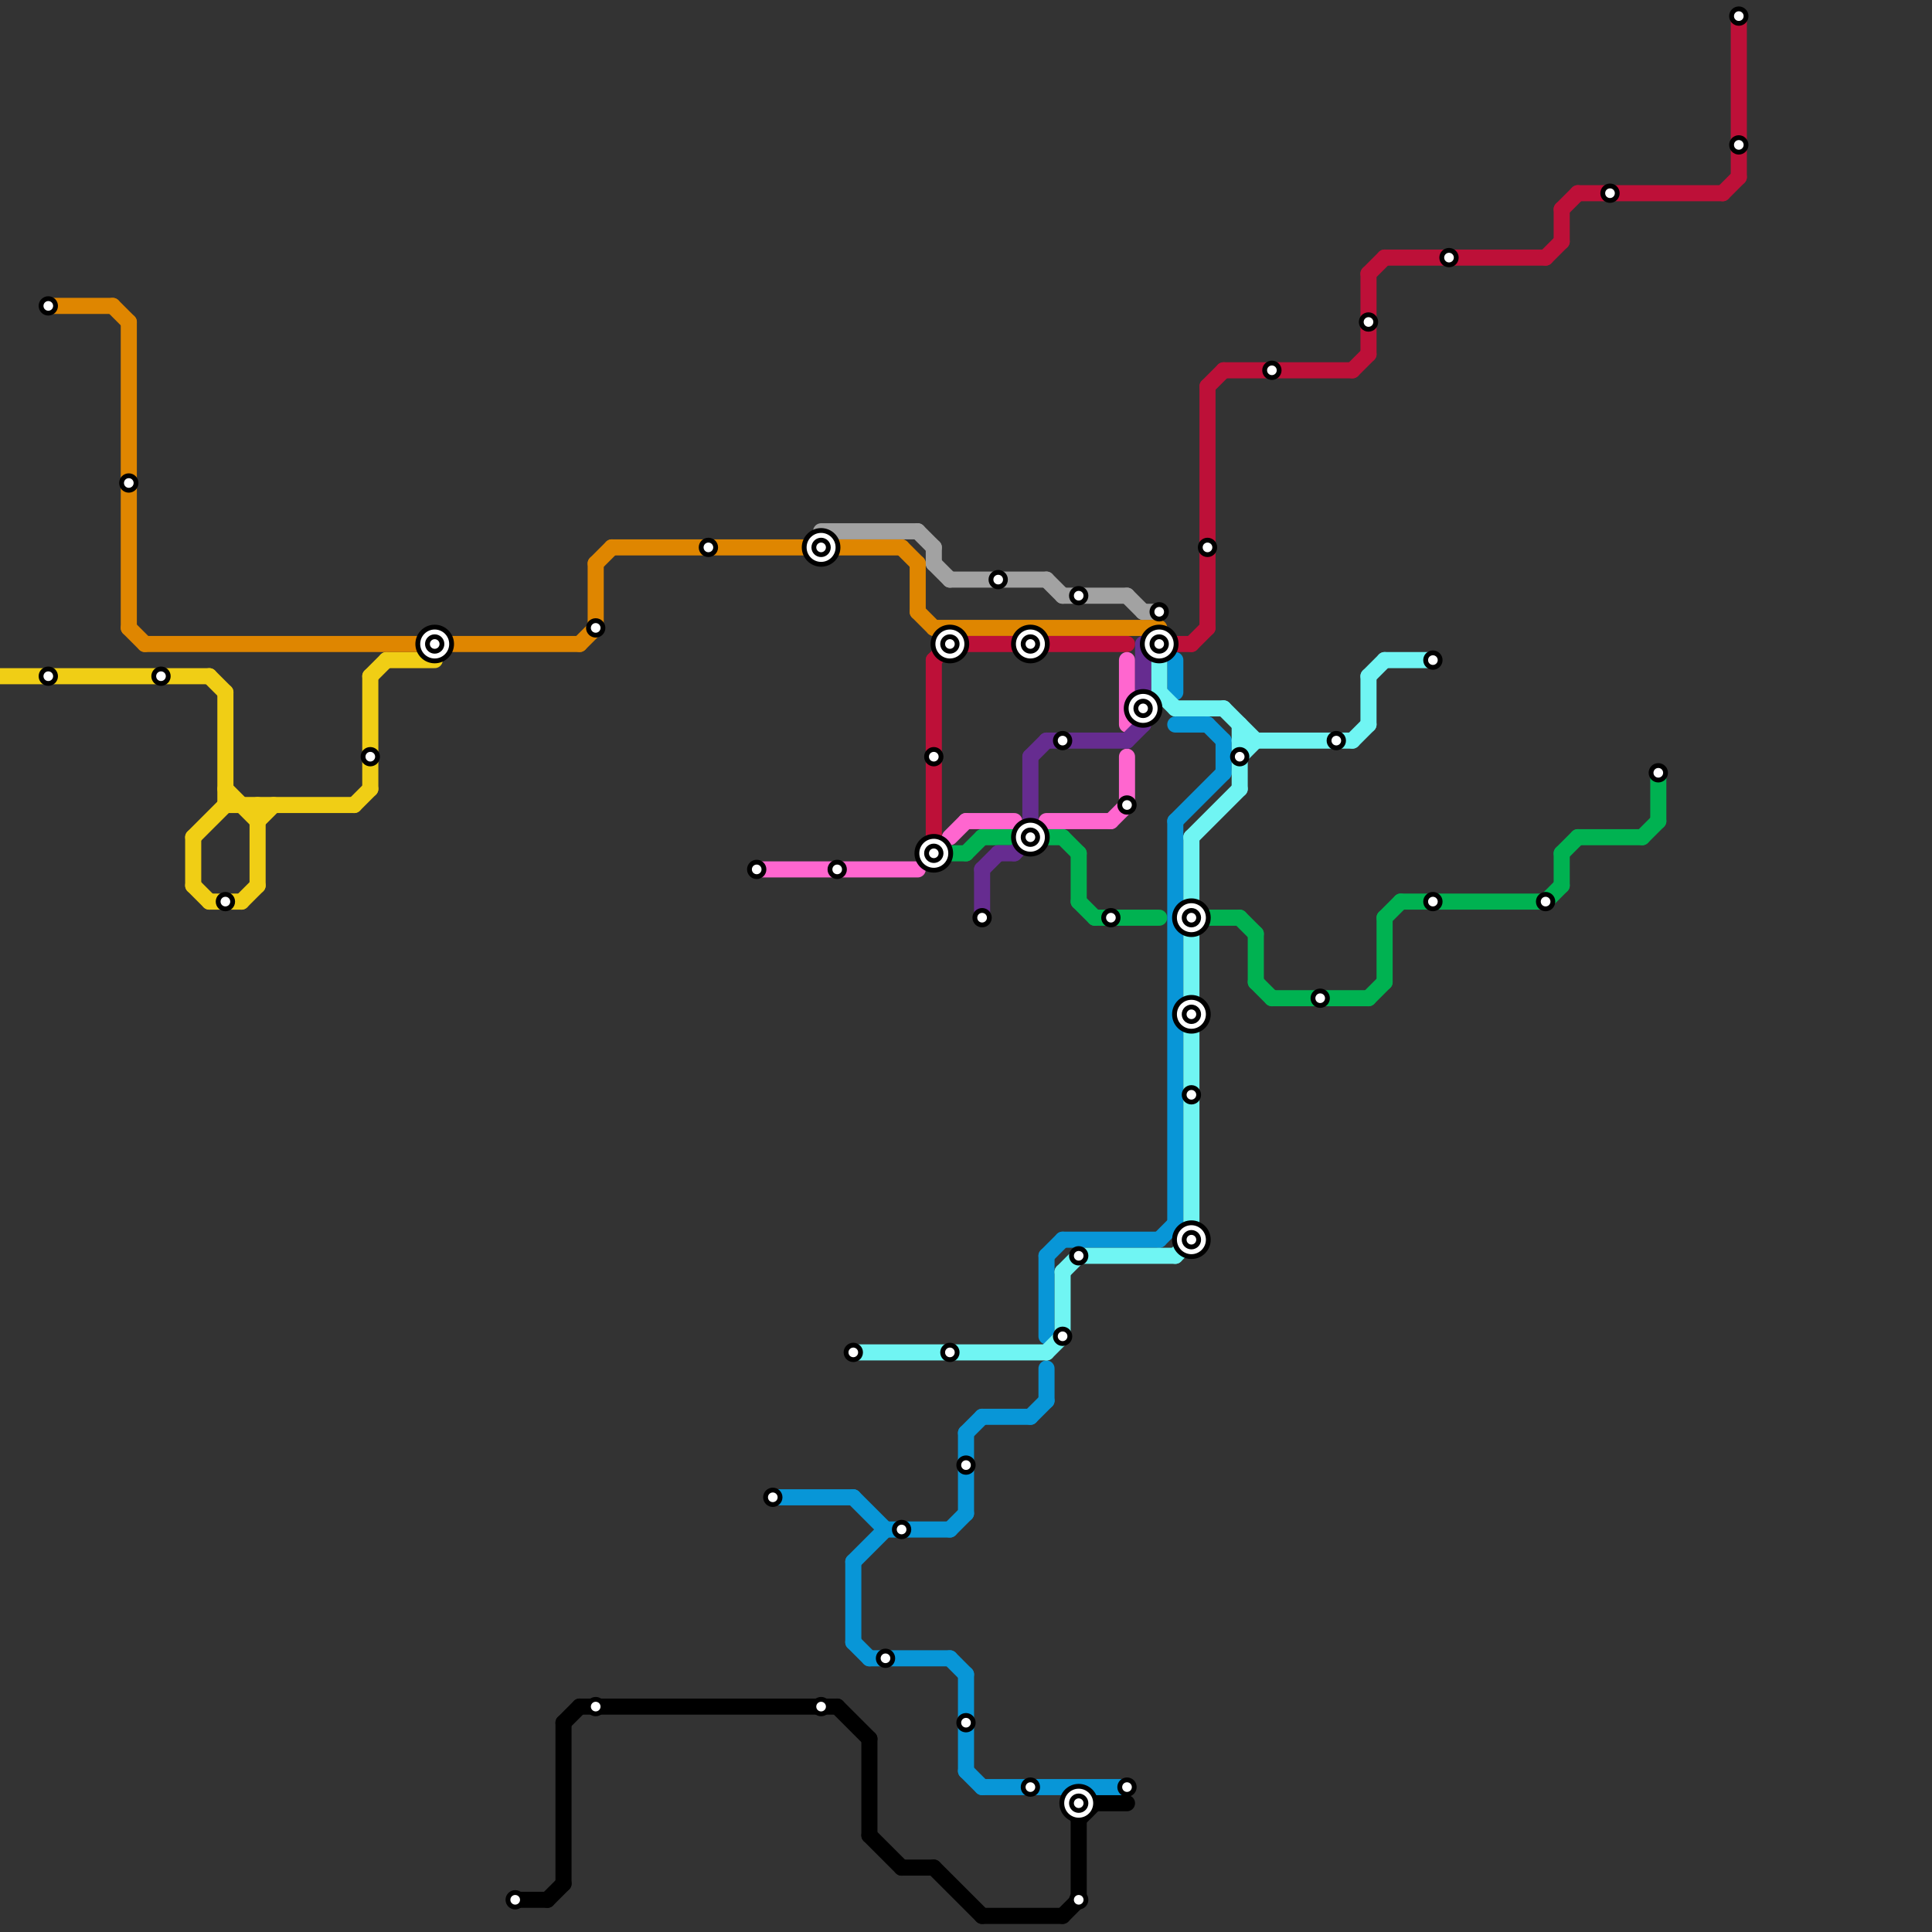 
<svg version="1.1" xmlns="http://www.w3.org/2000/svg" viewBox="0 0 120 120">
<rect x="0" y="0" width="120" height="120" fill="#333333" stroke="none"/>
<style>text { font: 1px Helvetica; font-weight: 600; white-space: pre; dominant-baseline: central; } line { stroke-width: 1; fill: none; stroke-linecap: round; stroke-linejoin: round; } .c0 { stroke: #f0ce15 } .c1 { stroke: #df8600 } .c2 { stroke: #bd1038 } .c3 { stroke: #00b251 } .c4 { stroke: #000000 } .c5 { stroke: #ff66cf } .c6 { stroke: #0896d7 } .c7 { stroke: #a2a2a2 } .c8 { stroke: #70f5f3 } .c9 { stroke: #662c90 }</style><defs><g id="wm-xf"><circle r="1.2" fill="#000"/><circle r="0.9" fill="#fff"/><circle r="0.6" fill="#000"/><circle r="0.3" fill="#fff"/></g><g id="wm"><circle r="0.6" fill="#000"/><circle r="0.3" fill="#fff"/></g></defs><line class="c0" x1="23" y1="42" x2="23" y2="49"/><line class="c0" x1="13" y1="42" x2="14" y2="43"/><line class="c0" x1="16" y1="50" x2="16" y2="55"/><line class="c0" x1="13" y1="56" x2="15" y2="56"/><line class="c0" x1="12" y1="52" x2="14" y2="50"/><line class="c0" x1="23" y1="42" x2="24" y2="41"/><line class="c0" x1="12" y1="55" x2="13" y2="56"/><line class="c0" x1="15" y1="56" x2="16" y2="55"/><line class="c0" x1="12" y1="52" x2="12" y2="55"/><line class="c0" x1="14" y1="49" x2="16" y2="51"/><line class="c0" x1="0" y1="42" x2="13" y2="42"/><line class="c0" x1="16" y1="51" x2="17" y2="50"/><line class="c0" x1="24" y1="41" x2="27" y2="41"/><line class="c0" x1="14" y1="43" x2="14" y2="50"/><line class="c0" x1="14" y1="50" x2="22" y2="50"/><line class="c0" x1="22" y1="50" x2="23" y2="49"/><line class="c1" x1="36" y1="40" x2="37" y2="39"/><line class="c1" x1="37" y1="35" x2="38" y2="34"/><line class="c1" x1="58" y1="39" x2="72" y2="39"/><line class="c1" x1="8" y1="20" x2="8" y2="39"/><line class="c1" x1="57" y1="35" x2="57" y2="38"/><line class="c1" x1="8" y1="39" x2="9" y2="40"/><line class="c1" x1="56" y1="34" x2="57" y2="35"/><line class="c1" x1="38" y1="34" x2="56" y2="34"/><line class="c1" x1="57" y1="38" x2="58" y2="39"/><line class="c1" x1="3" y1="19" x2="7" y2="19"/><line class="c1" x1="7" y1="19" x2="8" y2="20"/><line class="c1" x1="9" y1="40" x2="36" y2="40"/><line class="c1" x1="37" y1="35" x2="37" y2="39"/><line class="c2" x1="74" y1="40" x2="75" y2="39"/><line class="c2" x1="59" y1="40" x2="70" y2="40"/><line class="c2" x1="107" y1="12" x2="108" y2="11"/><line class="c2" x1="108" y1="1" x2="108" y2="11"/><line class="c2" x1="58" y1="41" x2="58" y2="52"/><line class="c2" x1="85" y1="17" x2="85" y2="22"/><line class="c2" x1="97" y1="13" x2="98" y2="12"/><line class="c2" x1="58" y1="41" x2="59" y2="40"/><line class="c2" x1="86" y1="16" x2="96" y2="16"/><line class="c2" x1="72" y1="40" x2="74" y2="40"/><line class="c2" x1="75" y1="24" x2="75" y2="39"/><line class="c2" x1="97" y1="13" x2="97" y2="15"/><line class="c2" x1="84" y1="23" x2="85" y2="22"/><line class="c2" x1="85" y1="17" x2="86" y2="16"/><line class="c2" x1="75" y1="24" x2="76" y2="23"/><line class="c2" x1="96" y1="16" x2="97" y2="15"/><line class="c2" x1="76" y1="23" x2="84" y2="23"/><line class="c2" x1="98" y1="12" x2="107" y2="12"/><line class="c3" x1="102" y1="52" x2="103" y2="51"/><line class="c3" x1="66" y1="52" x2="67" y2="53"/><line class="c3" x1="74" y1="57" x2="77" y2="57"/><line class="c3" x1="77" y1="57" x2="78" y2="58"/><line class="c3" x1="65" y1="52" x2="66" y2="52"/><line class="c3" x1="103" y1="48" x2="103" y2="51"/><line class="c3" x1="61" y1="52" x2="63" y2="52"/><line class="c3" x1="58" y1="53" x2="60" y2="53"/><line class="c3" x1="97" y1="53" x2="97" y2="55"/><line class="c3" x1="96" y1="56" x2="97" y2="55"/><line class="c3" x1="85" y1="62" x2="86" y2="61"/><line class="c3" x1="98" y1="52" x2="102" y2="52"/><line class="c3" x1="60" y1="53" x2="61" y2="52"/><line class="c3" x1="67" y1="53" x2="67" y2="56"/><line class="c3" x1="68" y1="57" x2="72" y2="57"/><line class="c3" x1="86" y1="57" x2="86" y2="61"/><line class="c3" x1="79" y1="62" x2="85" y2="62"/><line class="c3" x1="97" y1="53" x2="98" y2="52"/><line class="c3" x1="87" y1="56" x2="96" y2="56"/><line class="c3" x1="78" y1="61" x2="79" y2="62"/><line class="c3" x1="86" y1="57" x2="87" y2="56"/><line class="c3" x1="67" y1="56" x2="68" y2="57"/><line class="c3" x1="78" y1="58" x2="78" y2="61"/><line class="c4" x1="66" y1="119" x2="67" y2="118"/><line class="c4" x1="35" y1="107" x2="35" y2="117"/><line class="c4" x1="67" y1="112" x2="70" y2="112"/><line class="c4" x1="34" y1="118" x2="35" y2="117"/><line class="c4" x1="32" y1="118" x2="34" y2="118"/><line class="c4" x1="54" y1="108" x2="54" y2="114"/><line class="c4" x1="67" y1="112" x2="67" y2="118"/><line class="c4" x1="36" y1="106" x2="52" y2="106"/><line class="c4" x1="35" y1="107" x2="36" y2="106"/><line class="c4" x1="61" y1="119" x2="66" y2="119"/><line class="c4" x1="67" y1="113" x2="68" y2="112"/><line class="c4" x1="54" y1="114" x2="56" y2="116"/><line class="c4" x1="58" y1="116" x2="61" y2="119"/><line class="c4" x1="52" y1="106" x2="54" y2="108"/><line class="c4" x1="56" y1="116" x2="58" y2="116"/><line class="c5" x1="70" y1="41" x2="70" y2="45"/><line class="c5" x1="59" y1="52" x2="60" y2="51"/><line class="c5" x1="65" y1="51" x2="69" y2="51"/><line class="c5" x1="70" y1="47" x2="70" y2="50"/><line class="c5" x1="47" y1="54" x2="57" y2="54"/><line class="c5" x1="60" y1="51" x2="63" y2="51"/><line class="c5" x1="69" y1="51" x2="70" y2="50"/><line class="c6" x1="76" y1="46" x2="76" y2="48"/><line class="c6" x1="59" y1="95" x2="60" y2="94"/><line class="c6" x1="53" y1="97" x2="53" y2="102"/><line class="c6" x1="66" y1="77" x2="72" y2="77"/><line class="c6" x1="60" y1="110" x2="61" y2="111"/><line class="c6" x1="55" y1="95" x2="59" y2="95"/><line class="c6" x1="65" y1="78" x2="65" y2="83"/><line class="c6" x1="53" y1="102" x2="54" y2="103"/><line class="c6" x1="73" y1="41" x2="73" y2="43"/><line class="c6" x1="48" y1="93" x2="53" y2="93"/><line class="c6" x1="60" y1="89" x2="61" y2="88"/><line class="c6" x1="54" y1="103" x2="59" y2="103"/><line class="c6" x1="53" y1="97" x2="55" y2="95"/><line class="c6" x1="64" y1="88" x2="65" y2="87"/><line class="c6" x1="75" y1="45" x2="76" y2="46"/><line class="c6" x1="73" y1="51" x2="76" y2="48"/><line class="c6" x1="60" y1="104" x2="60" y2="110"/><line class="c6" x1="65" y1="85" x2="65" y2="87"/><line class="c6" x1="73" y1="45" x2="75" y2="45"/><line class="c6" x1="72" y1="77" x2="73" y2="76"/><line class="c6" x1="61" y1="88" x2="64" y2="88"/><line class="c6" x1="53" y1="93" x2="55" y2="95"/><line class="c6" x1="65" y1="78" x2="66" y2="77"/><line class="c6" x1="73" y1="51" x2="73" y2="76"/><line class="c6" x1="60" y1="89" x2="60" y2="94"/><line class="c6" x1="61" y1="111" x2="70" y2="111"/><line class="c6" x1="59" y1="103" x2="60" y2="104"/><line class="c7" x1="58" y1="34" x2="58" y2="35"/><line class="c7" x1="59" y1="36" x2="65" y2="36"/><line class="c7" x1="57" y1="33" x2="58" y2="34"/><line class="c7" x1="65" y1="36" x2="66" y2="37"/><line class="c7" x1="66" y1="37" x2="70" y2="37"/><line class="c7" x1="71" y1="38" x2="72" y2="38"/><line class="c7" x1="70" y1="37" x2="71" y2="38"/><line class="c7" x1="51" y1="33" x2="57" y2="33"/><line class="c7" x1="58" y1="35" x2="59" y2="36"/><line class="c8" x1="77" y1="47" x2="78" y2="46"/><line class="c8" x1="74" y1="52" x2="77" y2="49"/><line class="c8" x1="84" y1="46" x2="85" y2="45"/><line class="c8" x1="73" y1="44" x2="76" y2="44"/><line class="c8" x1="86" y1="41" x2="89" y2="41"/><line class="c8" x1="74" y1="52" x2="74" y2="56"/><line class="c8" x1="77" y1="46" x2="84" y2="46"/><line class="c8" x1="85" y1="42" x2="86" y2="41"/><line class="c8" x1="66" y1="79" x2="66" y2="83"/><line class="c8" x1="76" y1="44" x2="78" y2="46"/><line class="c8" x1="77" y1="45" x2="77" y2="49"/><line class="c8" x1="67" y1="78" x2="73" y2="78"/><line class="c8" x1="65" y1="84" x2="66" y2="83"/><line class="c8" x1="85" y1="42" x2="85" y2="45"/><line class="c8" x1="53" y1="84" x2="65" y2="84"/><line class="c8" x1="72" y1="41" x2="72" y2="43"/><line class="c8" x1="66" y1="79" x2="67" y2="78"/><line class="c8" x1="72" y1="43" x2="73" y2="44"/><line class="c8" x1="74" y1="58" x2="74" y2="77"/><line class="c8" x1="73" y1="78" x2="74" y2="77"/><line class="c9" x1="64" y1="47" x2="65" y2="46"/><line class="c9" x1="64" y1="47" x2="64" y2="52"/><line class="c9" x1="62" y1="53" x2="63" y2="53"/><line class="c9" x1="65" y1="46" x2="70" y2="46"/><line class="c9" x1="70" y1="46" x2="71" y2="45"/><line class="c9" x1="71" y1="40" x2="71" y2="45"/><line class="c9" x1="63" y1="53" x2="64" y2="52"/><line class="c9" x1="61" y1="54" x2="61" y2="57"/><line class="c9" x1="61" y1="54" x2="62" y2="53"/>

<use x="10" y="42" href="#wm"/><use x="100" y="12" href="#wm"/><use x="103" y="48" href="#wm"/><use x="108" y="1" href="#wm"/><use x="108" y="9" href="#wm"/><use x="14" y="56" href="#wm"/><use x="23" y="47" href="#wm"/><use x="27" y="40" href="#wm-xf"/><use x="3" y="19" href="#wm"/><use x="3" y="42" href="#wm"/><use x="32" y="118" href="#wm"/><use x="37" y="106" href="#wm"/><use x="37" y="39" href="#wm"/><use x="44" y="34" href="#wm"/><use x="47" y="54" href="#wm"/><use x="48" y="93" href="#wm"/><use x="51" y="106" href="#wm"/><use x="51" y="34" href="#wm-xf"/><use x="52" y="54" href="#wm"/><use x="53" y="84" href="#wm"/><use x="55" y="103" href="#wm"/><use x="56" y="95" href="#wm"/><use x="58" y="47" href="#wm"/><use x="58" y="53" href="#wm-xf"/><use x="59" y="40" href="#wm-xf"/><use x="59" y="84" href="#wm"/><use x="60" y="107" href="#wm"/><use x="60" y="91" href="#wm"/><use x="61" y="57" href="#wm"/><use x="62" y="36" href="#wm"/><use x="64" y="111" href="#wm"/><use x="64" y="40" href="#wm-xf"/><use x="64" y="52" href="#wm-xf"/><use x="66" y="46" href="#wm"/><use x="66" y="83" href="#wm"/><use x="67" y="112" href="#wm-xf"/><use x="67" y="118" href="#wm"/><use x="67" y="37" href="#wm"/><use x="67" y="78" href="#wm"/><use x="69" y="57" href="#wm"/><use x="70" y="111" href="#wm"/><use x="70" y="50" href="#wm"/><use x="71" y="44" href="#wm-xf"/><use x="72" y="38" href="#wm"/><use x="72" y="40" href="#wm-xf"/><use x="74" y="57" href="#wm-xf"/><use x="74" y="63" href="#wm-xf"/><use x="74" y="68" href="#wm"/><use x="74" y="77" href="#wm-xf"/><use x="75" y="34" href="#wm"/><use x="77" y="47" href="#wm"/><use x="79" y="23" href="#wm"/><use x="8" y="30" href="#wm"/><use x="82" y="62" href="#wm"/><use x="83" y="46" href="#wm"/><use x="85" y="20" href="#wm"/><use x="89" y="41" href="#wm"/><use x="89" y="56" href="#wm"/><use x="90" y="16" href="#wm"/><use x="96" y="56" href="#wm"/>
</svg>

